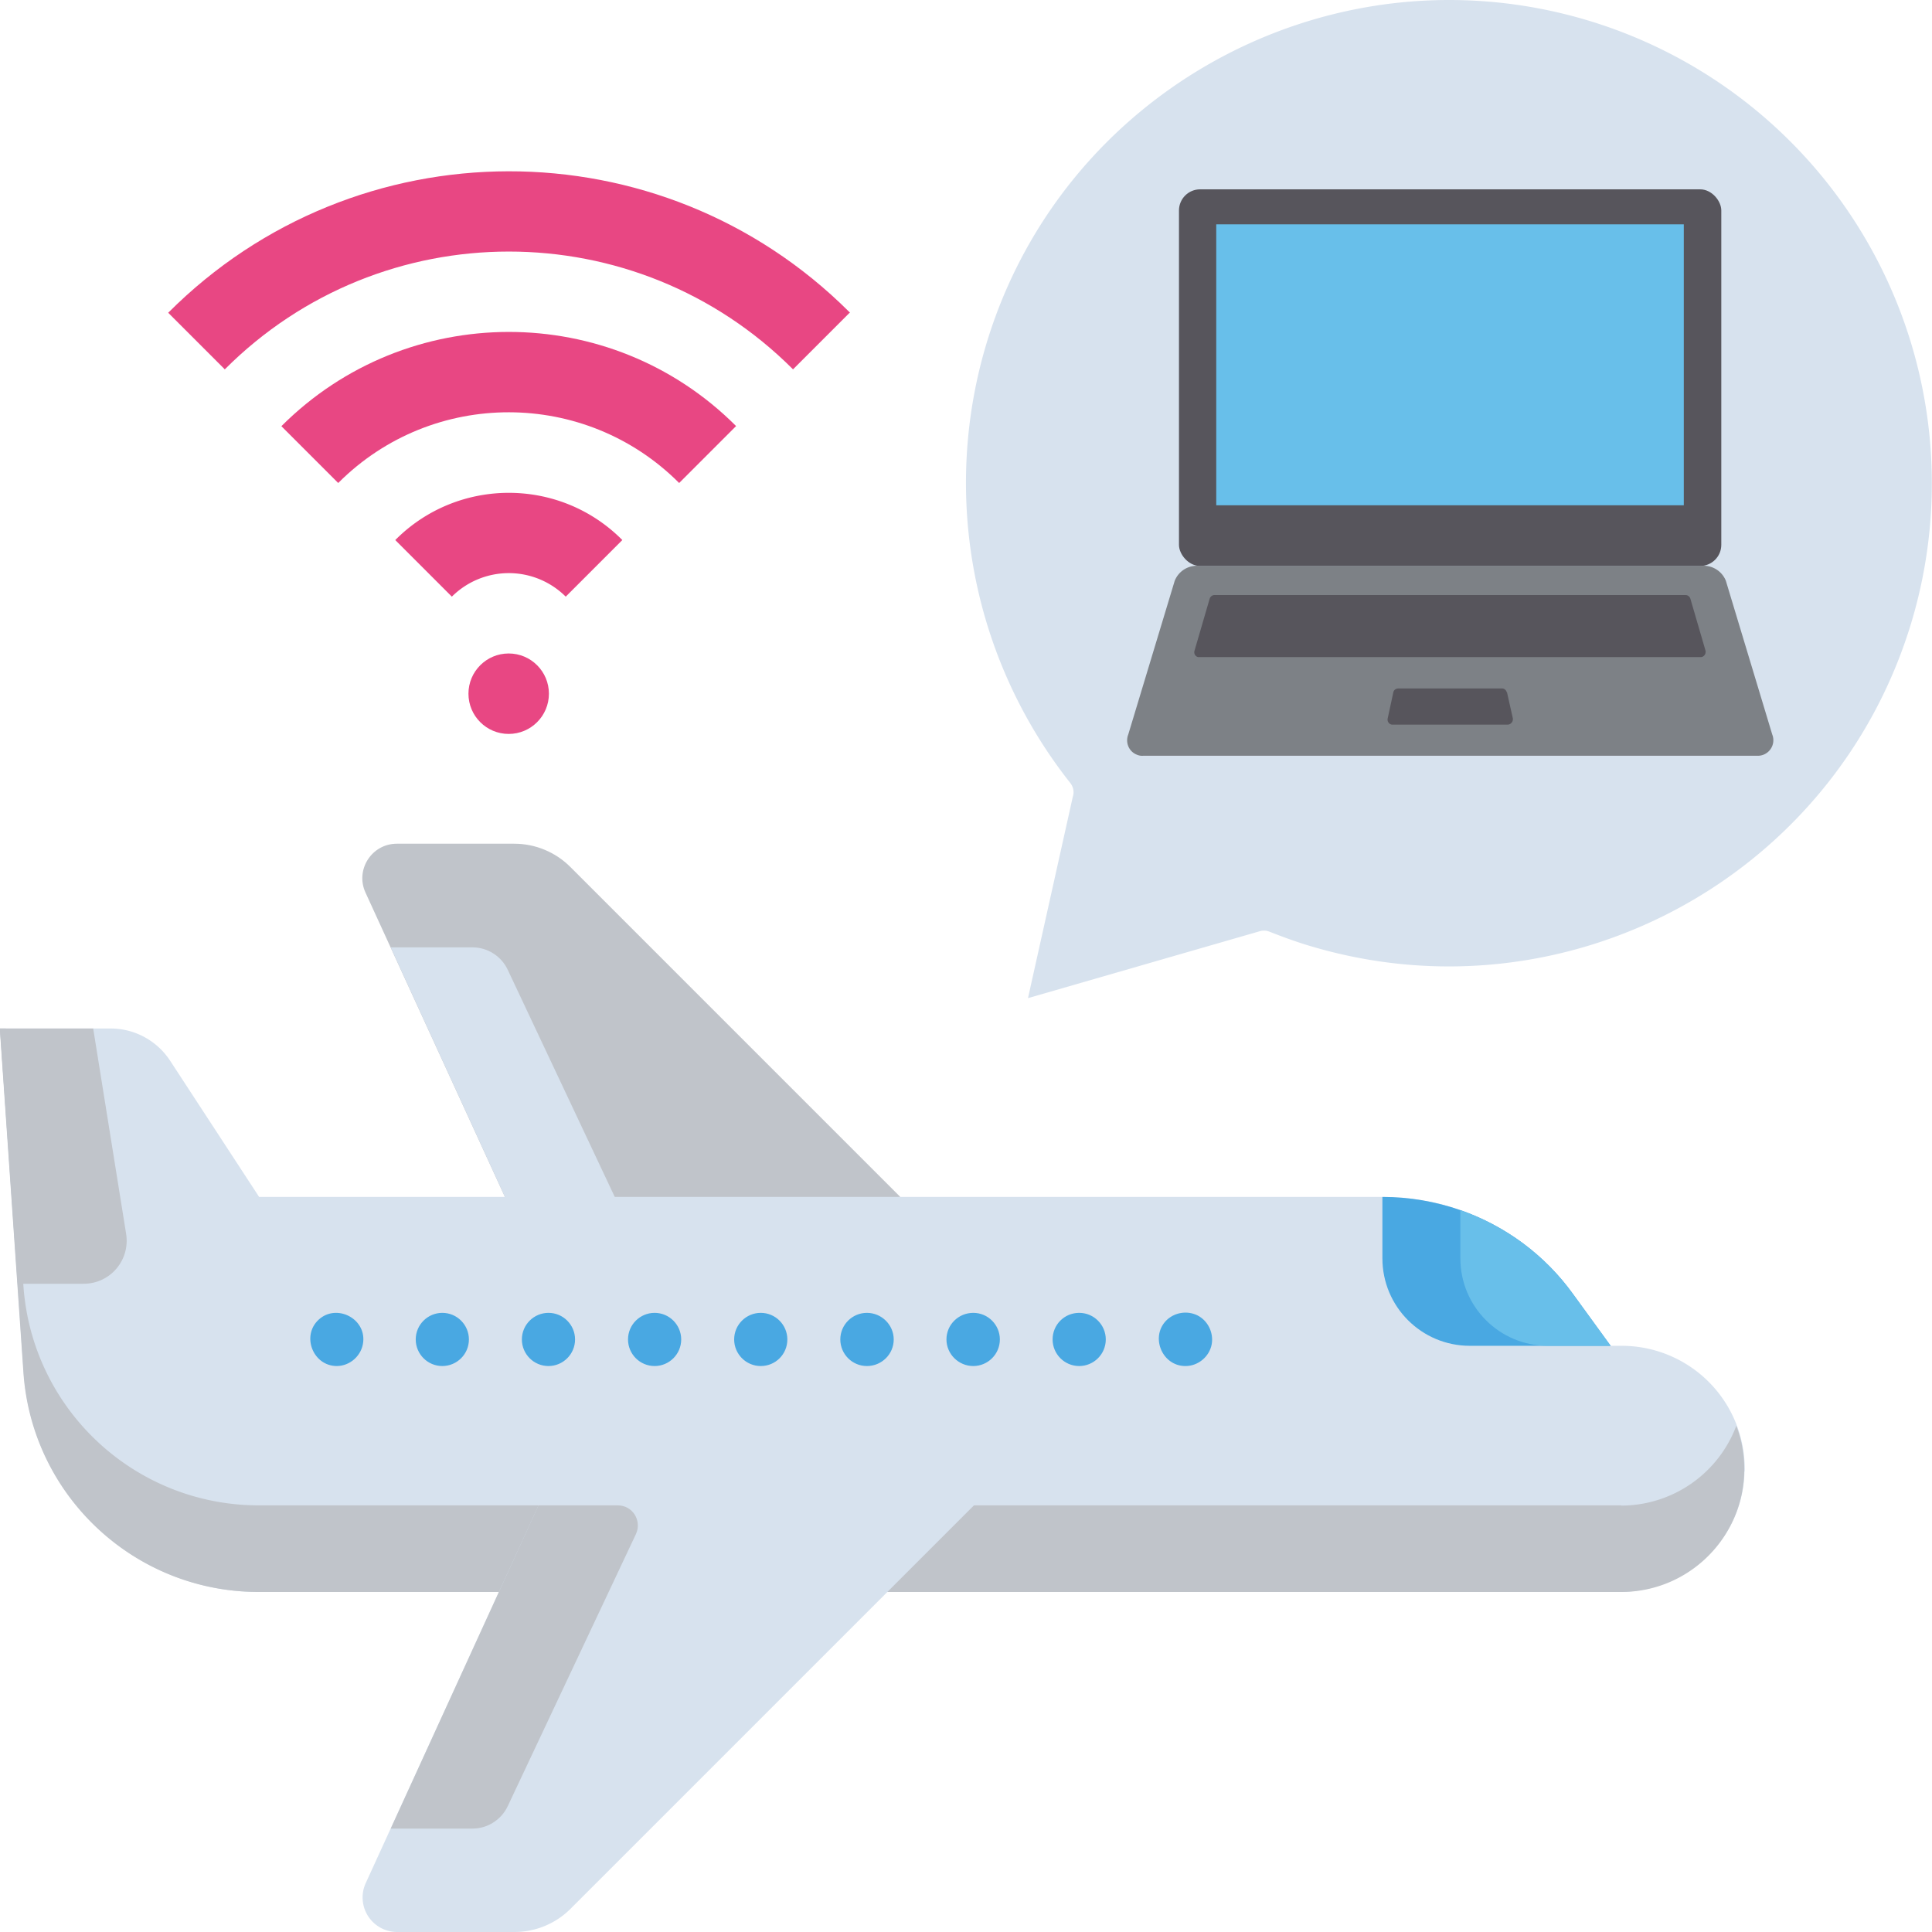 <svg data-name="Capa 1" xmlns="http://www.w3.org/2000/svg" viewBox="0 0 85 85"><path d="M34.53 64.97 22.21 52.65l-6.13-13.38c-.46-1 .27-2.15 1.38-2.15h5.17c.92 0 1.81.37 2.46 1.02L39.6 52.65" fill="#c0c4ca"/><g fill="#d7e2ee"><path d="m27.98 54.64-5.64-11.97c-.28-.6-.89-.99-1.55-.99h-3.6L23.7 55.9h3.49c.65 0 1.07-.67.8-1.26Z"/><path d="M76.75 64.75c-.06 2.96-2.56 5.29-5.52 5.29H11.4c-5.46 0-9.98-4.22-10.36-9.66l-.27-3.89L0 45.25h4.87c1.05 0 2.03.53 2.61 1.41l3.92 6h49.43c3.32 0 6.44 1.59 8.39 4.28l1.65 2.27h.47a5.414 5.414 0 0 1 5.42 5.53Z"/></g><path d="M71.33 66.23H11.39c-5.46 0-9.98-4.22-10.36-9.66L.25 45.25h-.26l1.04 15.13c.37 5.44 4.9 9.67 10.36 9.66h59.94c2.99 0 5.41-2.42 5.41-5.41 0-.67-.12-1.31-.35-1.9a5.417 5.417 0 0 1-5.07 3.51Z" fill="#c0c4ca"/><path d="M70.86 59.21h-6.19c-2.13 0-3.85-1.72-3.85-3.85v-2.7c1.18 0 2.34.2 3.43.58 1.97.69 3.71 1.96 4.96 3.7l1.65 2.27Z" fill="#49a8e2"/><path d="M70.86 59.21H68.1c-2.13 0-3.85-1.72-3.85-3.85v-2.12c1.97.69 3.71 1.96 4.96 3.7l1.65 2.27Z" fill="#68bfea"/><path d="M44.17 64.91 25.1 83.98A3.49 3.49 0 0 1 22.64 85h-5.17a1.52 1.52 0 0 1-1.38-2.15l8.99-19.65" fill="#d7e2ee"/><path d="M14.82 60.1c-1.05 0-1.57-1.33-.8-2.04s2.07-.07 1.96.98c-.06.59-.57 1.06-1.17 1.06Zm31.49-1.17c0-.65.52-1.17 1.17-1.17.65 0 1.17.53 1.17 1.17 0 .65-.53 1.17-1.17 1.17-.65 0-1.17-.53-1.17-1.17Zm-4.67 0c0-.65.53-1.17 1.18-1.17.65 0 1.17.53 1.17 1.17 0 .65-.53 1.17-1.17 1.17-.65 0-1.18-.53-1.18-1.17Zm-4.67 0c0-.65.53-1.17 1.17-1.17.65 0 1.18.53 1.18 1.17 0 .65-.53 1.17-1.18 1.17-.65 0-1.17-.53-1.17-1.17Zm-4.67 0c0-.65.53-1.17 1.17-1.17.65 0 1.17.53 1.17 1.17 0 .65-.52 1.17-1.17 1.17-.65 0-1.17-.53-1.17-1.17Zm-4.67 0c0-.65.53-1.17 1.17-1.17.65 0 1.17.53 1.17 1.17 0 .65-.53 1.17-1.17 1.17-.65 0-1.17-.53-1.17-1.17Zm-4.67 0c0-.65.53-1.17 1.17-1.17.65 0 1.17.53 1.17 1.17 0 .65-.53 1.17-1.17 1.17-.65 0-1.17-.53-1.17-1.17Zm-4.67 0c0-.65.53-1.17 1.17-1.17.65 0 1.17.53 1.17 1.17 0 .65-.53 1.17-1.17 1.17-.65 0-1.17-.53-1.17-1.17Zm33.86 1.17c-1.05 0-1.58-1.35-.78-2.06.36-.31.88-.38 1.31-.17.46.23.72.76.63 1.27-.1.55-.6.96-1.15.96Z" fill="#49a8e2"/><path d="m27.98 67.49-5.64 11.97c-.28.6-.89.99-1.55.99h-3.6l6.5-14.22h3.49c.65 0 1.07.67.8 1.26ZM3.68 56.48H.78L0 45.25h4.1l1.45 9.04c.18 1.15-.7 2.19-1.87 2.19Z" fill="#c0c4ca"/><path d="m45.24 43.91 10.22-2.95c.13-.03.27-.02.39.03.56.22 1.13.43 1.69.6 11.23 3.42 23.1-2.9 26.53-14.13a21.273 21.273 0 0 0-1.57-16.19A21.237 21.237 0 0 0 63.76 0c-9.11 0-17.55 5.9-20.34 15.05a21.285 21.285 0 0 0 3.67 19.4c.13.17.18.39.11.6l-1.97 8.85Z" fill="#d7e2ee" fill-rule="evenodd"/><rect x="51.87" y="8.33" width="23.86" height="16.57" rx=".93" ry=".93" fill="#57555c"/><path d="M74.08 9.87v12.36H53.51V9.87h20.57Z" fill="#68bfea"/><path d="M74.94 24.89H52.67c-.44 0-.83.26-.99.67l-2.04 6.75c-.14.35.02.75.37.89.09.04.19.06.29.05h27a.684.684 0 0 0 .67-.94l-2.04-6.76c-.16-.4-.55-.66-.98-.66Z" fill="#7d8186"/><path d="m75.04 28.64-.67-2.3a.225.225 0 0 0-.21-.16H53.43c-.1 0-.18.07-.21.16l-.67 2.3c-.03.12.04.24.16.27h22.11c.12 0 .22-.1.22-.23v-.05Zm-8.75 1.82c-.02-.1-.12-.18-.22-.17h-4.55c-.11 0-.2.07-.22.17l-.25 1.16c-.02.12.06.24.18.26h5.1c.12 0 .22-.1.23-.22v-.05l-.26-1.16Z" fill="#57555c"/><g fill="#e84783"><path d="m32.38 18.75-2.5 2.5c-4.13-4.14-10.84-4.15-14.98-.02l-.02.02-2.5-2.5c5.52-5.52 14.47-5.53 19.99-.02l.02.02Z"/><path d="m37.38 13.76-2.49 2.49c-6.9-6.91-18.1-6.91-25 0L7.4 13.76c8.26-8.28 21.67-8.3 29.95-.05l.05.05Z"/><circle cx="22.38" cy="30.52" r="1.77"/><path d="m27.38 23.76-2.49 2.49a3.549 3.549 0 0 0-5.01 0l-2.49-2.49c2.74-2.76 7.21-2.77 9.96-.03l.03.03Z"/></g></svg>
